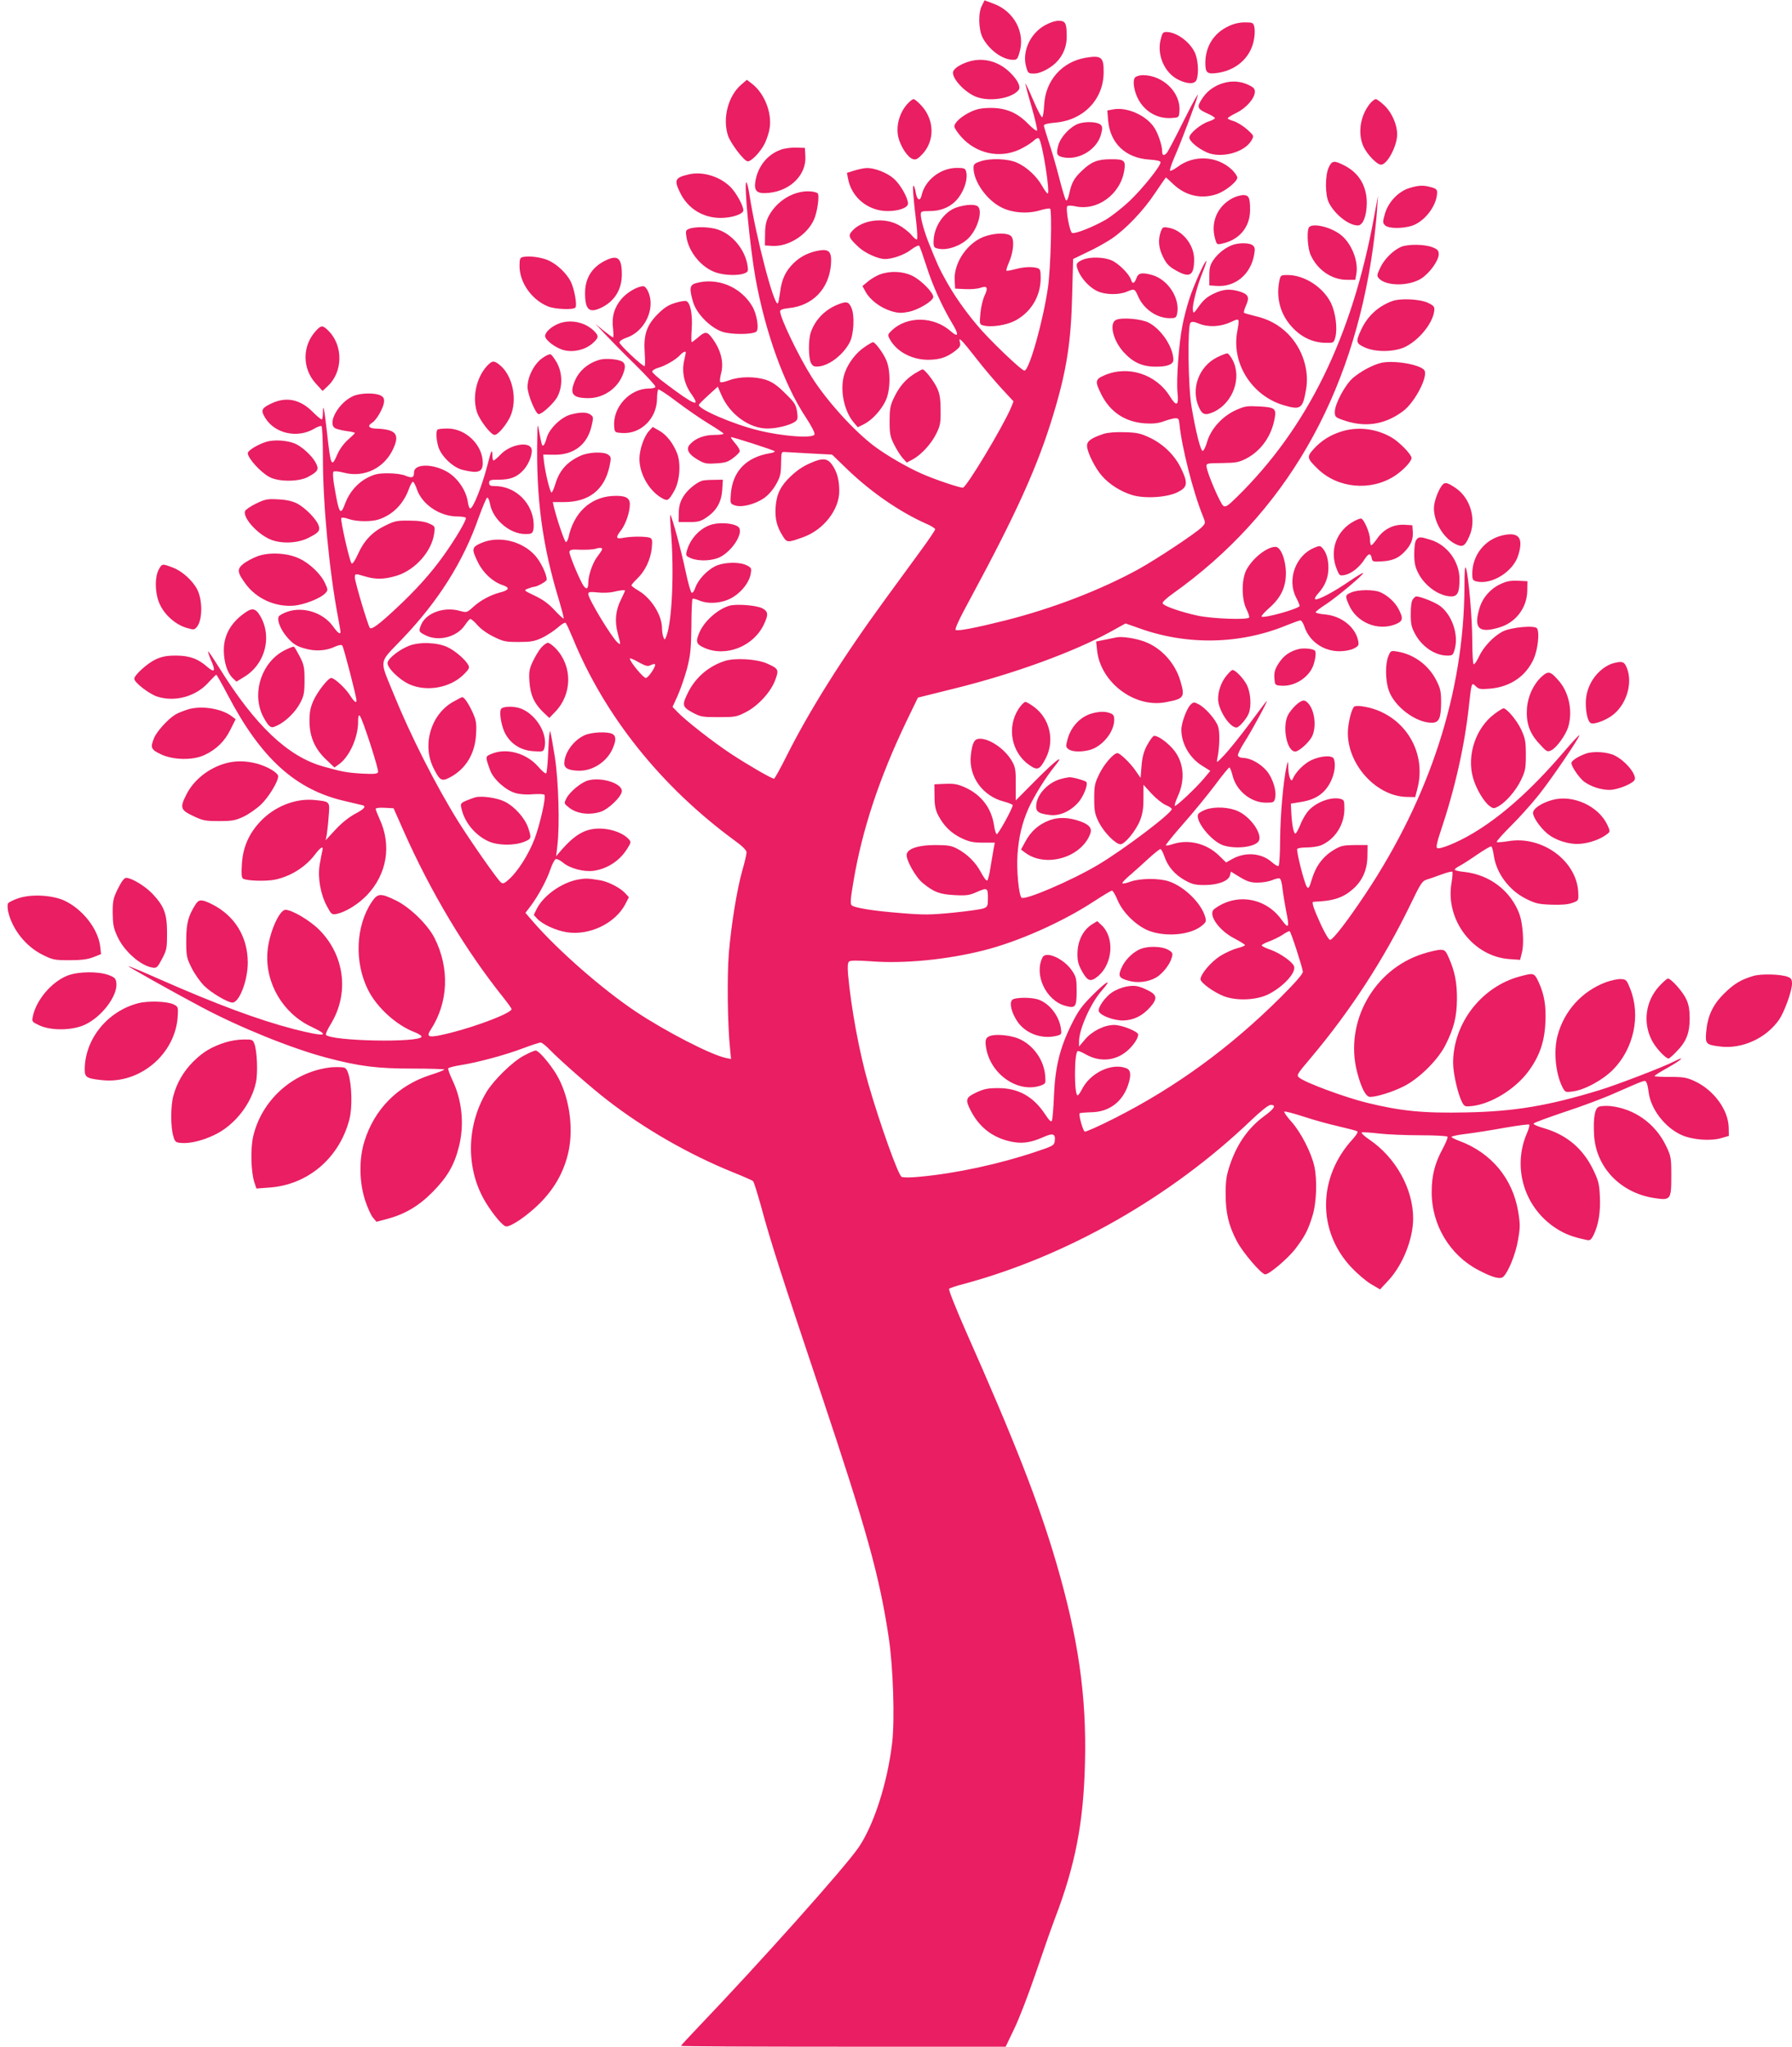 <?xml version="1.0" standalone="no"?>
<!DOCTYPE svg PUBLIC "-//W3C//DTD SVG 20010904//EN"
 "http://www.w3.org/TR/2001/REC-SVG-20010904/DTD/svg10.dtd">
<svg version="1.0" xmlns="http://www.w3.org/2000/svg"
 width="1121pt" height="1280pt" viewBox="0 0 1121 1280"
 preserveAspectRatio="xMidYMid meet">
<g transform="translate(0,1280) scale(0.1,-0.1)"
fill="#e91e63" stroke="none">
<path d="M6143 12766 c-25 -46 -22 -150 4 -202 40 -75 120 -135 186 -138 28
-1 32 3 44 44 39 125 -33 260 -162 307 l-56 21 -16 -32z"/>
<path d="M6535 12641 c-92 -52 -142 -165 -116 -258 11 -41 14 -43 49 -43 25 0
56 11 92 33 71 43 112 113 113 195 0 87 -7 102 -51 102 -22 0 -57 -12 -87 -29z"/>
<path d="M7685 12636 c-92 -43 -144 -126 -145 -228 0 -66 12 -74 83 -63 121
20 208 105 223 219 4 25 4 56 0 70 -6 24 -11 26 -59 26 -34 0 -69 -8 -102 -24z"/>
<path d="M7260 12550 c-23 -97 26 -207 112 -249 60 -29 104 -28 114 2 15 45 8
131 -14 173 -34 67 -115 124 -176 124 -21 0 -26 -7 -36 -50z"/>
<path d="M6792 12439 c-148 -25 -252 -142 -260 -294 -2 -38 -7 -74 -12 -78 -4
-4 -29 42 -55 103 -26 61 -49 109 -51 108 -1 -2 16 -67 39 -145 22 -78 38
-146 34 -150 -4 -4 -28 15 -54 41 -67 70 -139 101 -233 101 -57 0 -87 -6 -125
-23 -58 -27 -105 -68 -105 -93 0 -9 20 -39 44 -66 94 -104 238 -135 362 -79
32 15 71 39 87 53 17 17 31 23 36 17 21 -20 72 -344 55 -344 -5 0 -21 22 -36
49 -34 60 -96 117 -157 144 -56 25 -166 29 -228 8 -36 -12 -43 -18 -43 -41 0
-84 81 -200 174 -247 67 -34 161 -42 240 -19 32 10 61 14 65 11 13 -14 4 -371
-13 -490 -30 -210 -116 -517 -147 -523 -16 -3 -226 198 -299 287 -76 91 -139
181 -189 270 -45 80 -57 107 -110 239 -27 66 -51 151 -51 179 0 21 4 23 55 23
64 0 118 20 158 58 51 48 84 136 71 188 -6 21 -12 24 -58 24 -102 0 -200 -76
-221 -172 -9 -39 -28 -30 -36 15 -3 21 -9 41 -14 45 -8 7 -3 -67 17 -231 6
-53 8 -100 4 -104 -3 -4 -19 9 -35 28 -16 19 -52 47 -80 62 -91 50 -226 33
-289 -36 -29 -31 -23 -45 41 -104 40 -37 121 -73 163 -73 46 0 121 26 161 57
25 19 49 31 53 26 4 -4 24 -61 45 -126 38 -121 100 -257 162 -360 43 -71 39
-91 -9 -49 -107 95 -274 97 -370 5 -25 -24 -26 -28 -13 -52 41 -78 136 -130
238 -131 74 0 118 14 173 56 29 23 34 32 29 52 -6 23 -4 24 10 12 9 -7 51 -59
94 -114 43 -56 113 -138 155 -184 l76 -82 -15 -38 c-49 -117 -280 -502 -302
-502 -23 0 -177 52 -256 87 -93 41 -219 114 -297 172 -128 96 -297 283 -391
431 -82 129 -199 372 -199 413 0 10 17 16 54 20 150 15 251 120 264 272 6 79
-10 98 -71 89 -64 -10 -121 -38 -164 -81 -50 -50 -73 -100 -83 -180 -5 -36
-11 -67 -14 -70 -23 -23 -138 418 -177 675 -7 45 -16 82 -20 82 -17 0 22 -402
57 -600 62 -340 179 -665 314 -869 37 -56 59 -99 55 -108 -9 -26 -202 -12
-353 26 -159 39 -380 135 -370 160 2 5 29 32 60 60 l58 53 24 -55 c53 -120
174 -207 287 -207 59 0 142 21 173 43 16 12 18 21 12 63 -7 43 -15 57 -75 115
-49 49 -80 70 -118 83 -70 23 -167 22 -231 -2 -29 -11 -54 -16 -57 -11 -3 5
-1 27 5 51 20 71 0 150 -57 226 -30 40 -43 40 -86 2 -19 -16 -37 -30 -40 -30
-3 0 -3 37 0 83 6 90 -8 164 -34 174 -8 3 -40 -2 -71 -12 -41 -12 -69 -31
-107 -69 -70 -70 -90 -129 -82 -243 3 -46 3 -83 -1 -83 -15 0 -157 134 -157
148 0 9 18 21 44 30 87 29 151 121 151 216 0 51 -25 106 -47 106 -36 -1 -100
-38 -135 -79 -45 -53 -63 -113 -53 -186 3 -30 3 -55 0 -55 -4 0 -30 19 -59 42
l-51 42 60 -64 c33 -35 117 -121 188 -190 70 -69 127 -131 127 -138 0 -7 -16
-12 -42 -12 -120 -1 -226 -118 -216 -238 3 -36 4 -37 50 -40 117 -8 217 91
218 215 0 28 4 54 8 57 5 3 58 -32 118 -78 60 -45 148 -106 196 -135 48 -29
90 -57 94 -62 3 -5 -21 -9 -56 -9 -65 0 -120 -21 -154 -59 -27 -29 -10 -62 49
-96 40 -24 54 -27 114 -23 56 3 75 9 105 32 21 15 40 34 43 42 3 8 -9 30 -27
50 -17 20 -30 38 -28 40 5 4 265 -80 274 -88 3 -4 -11 -10 -32 -13 -146 -25
-230 -112 -242 -251 -5 -62 -4 -64 23 -74 41 -16 125 5 182 43 30 21 57 52 77
87 27 47 31 66 32 130 1 73 1 75 25 73 13 -1 85 -5 159 -9 l135 -7 95 -92
c149 -143 327 -266 493 -340 32 -13 57 -30 57 -35 0 -6 -43 -70 -97 -143 -53
-73 -151 -206 -217 -297 -266 -364 -473 -694 -616 -979 -39 -78 -74 -141 -78
-141 -15 0 -162 85 -267 154 -114 75 -288 211 -339 265 l-29 30 32 70 c17 38
43 113 58 167 22 86 26 121 28 266 0 92 4 170 7 173 3 3 22 -2 44 -11 59 -25
150 -16 210 22 57 35 102 95 110 146 6 33 4 38 -24 52 -47 24 -145 21 -200 -6
-52 -27 -107 -86 -123 -135 -6 -19 -16 -32 -22 -30 -6 2 -23 61 -38 133 -26
125 -85 343 -96 354 -2 3 -1 -42 4 -100 21 -262 7 -568 -29 -660 -10 -24 -11
-24 -18 -5 -5 11 -9 38 -9 60 -2 80 -68 185 -147 231 -24 14 -44 29 -44 33 0
4 16 23 36 42 49 47 83 118 91 189 5 52 3 60 -12 67 -26 9 -112 9 -162 0 -51
-10 -55 -1 -17 48 29 39 54 112 54 162 0 42 -31 56 -112 51 -138 -10 -240
-107 -272 -260 -4 -16 -11 -28 -16 -28 -8 0 -57 143 -76 223 l-6 27 70 0 c156
0 254 77 285 225 11 52 10 58 -8 71 -28 21 -122 17 -173 -6 -86 -39 -133 -93
-158 -177 -9 -29 -19 -53 -24 -53 -9 0 -38 118 -47 191 l-5 46 68 -1 c124 -2
209 64 235 182 12 50 11 56 -6 68 -23 17 -61 18 -123 2 -60 -15 -136 -88 -152
-146 -6 -23 -15 -44 -20 -47 -10 -6 -11 0 -28 90 -9 48 -10 47 -11 -40 -8
-387 32 -681 139 -1029 16 -55 28 -101 26 -104 -3 -2 -28 21 -57 52 -36 39
-72 66 -123 90 -71 34 -71 34 -43 45 16 6 32 11 37 11 19 0 80 34 80 45 0 33
-36 109 -71 149 -83 94 -231 128 -341 79 -58 -26 -59 -37 -17 -122 33 -66 93
-121 155 -141 45 -15 39 -31 -17 -45 -61 -16 -123 -49 -170 -92 -39 -35 -40
-35 -84 -23 -97 27 -209 -13 -240 -86 -18 -43 -16 -46 31 -69 81 -38 193 -8
242 65 13 19 28 37 33 39 6 1 26 -15 45 -38 21 -24 62 -54 102 -73 60 -30 75
-33 157 -33 76 0 98 4 146 26 31 15 75 44 98 64 24 22 45 34 50 29 5 -5 25
-49 45 -97 199 -485 550 -924 1008 -1261 53 -38 78 -63 78 -77 0 -11 -11 -61
-26 -111 -35 -125 -70 -344 -85 -523 -11 -144 -8 -444 8 -594 l6 -64 -30 6
c-92 18 -381 167 -568 292 -209 140 -483 380 -638 558 l-50 58 32 42 c49 66
100 160 123 227 11 34 27 64 34 67 8 3 28 -7 45 -21 43 -37 130 -60 192 -52
85 12 161 61 208 134 28 44 28 46 11 65 -30 33 -94 59 -157 64 -105 8 -175
-29 -275 -147 l-21 -25 8 70 c15 128 7 399 -16 550 -12 77 -25 149 -29 160 -4
11 -9 -41 -12 -117 -3 -75 -9 -140 -13 -144 -4 -5 -27 14 -49 40 -74 86 -200
121 -294 81 -39 -16 -39 -16 -8 -102 20 -56 98 -126 159 -143 27 -8 72 -11
110 -7 36 2 68 1 71 -4 10 -17 -27 -181 -61 -273 -37 -98 -106 -207 -162 -256
-29 -26 -37 -29 -50 -18 -23 19 -189 257 -265 378 -142 228 -301 542 -406 801
-90 221 -95 187 52 341 226 235 385 486 481 763 24 65 47 121 53 123 5 1 13
-15 17 -38 17 -98 123 -190 221 -190 38 0 44 3 50 25 4 14 3 44 0 66 -19 119
-122 209 -240 209 -29 0 -36 4 -36 20 0 18 7 20 60 20 75 0 116 17 157 63 37
42 60 113 45 137 -25 40 -134 16 -189 -41 -21 -22 -41 -39 -45 -39 -5 0 -8 14
-8 32 0 46 -8 31 -30 -58 -35 -135 -90 -274 -109 -274 -5 0 -12 20 -15 44 -11
69 -63 146 -125 183 -92 55 -211 54 -211 -1 0 -34 -12 -38 -54 -21 -20 9 -66
15 -109 15 -59 0 -83 -5 -125 -26 -63 -31 -115 -90 -141 -158 -32 -87 -40 -75
-72 117 -6 39 -8 72 -3 77 5 5 34 2 64 -6 129 -34 257 29 312 154 28 62 21 94
-22 109 -19 7 -56 12 -82 12 -52 1 -63 17 -29 38 27 17 69 91 73 127 2 23 -2
33 -22 43 -34 17 -123 16 -168 -3 -93 -39 -169 -174 -114 -203 10 -5 42 -13
70 -17 29 -3 52 -9 52 -12 0 -2 -20 -22 -44 -43 -25 -22 -52 -59 -65 -89 -38
-88 -42 -78 -66 140 -16 143 -25 186 -25 118 0 -19 -3 -37 -6 -41 -3 -3 -29
18 -58 47 -79 80 -169 98 -264 50 -57 -28 -62 -41 -32 -89 60 -97 201 -128
306 -66 19 12 40 19 45 16 5 -4 9 -92 9 -200 0 -293 40 -709 95 -998 8 -43 15
-83 15 -88 0 -20 -18 -7 -47 34 -61 85 -184 125 -283 92 -28 -9 -54 -24 -57
-32 -11 -27 16 -88 59 -135 34 -37 55 -50 102 -63 67 -20 136 -16 192 11 22
10 39 13 45 7 8 -8 89 -320 89 -344 0 -20 -16 -7 -43 36 -28 43 -95 105 -115
105 -19 0 -84 -83 -110 -139 -20 -44 -26 -72 -26 -131 0 -98 34 -175 106 -242
l50 -48 28 20 c65 46 120 167 120 264 0 36 3 47 11 39 16 -16 120 -336 114
-352 -4 -11 -25 -13 -103 -9 -94 6 -121 11 -242 45 -220 62 -425 257 -647 614
-37 59 -69 107 -71 105 -2 -2 6 -27 18 -55 30 -68 23 -81 -22 -43 -58 52 -113
72 -198 72 -58 0 -86 -6 -127 -24 -52 -25 -133 -98 -133 -121 0 -23 90 -93
142 -111 112 -37 246 0 325 91 23 25 43 45 46 45 3 0 35 -57 72 -127 208 -397
425 -593 733 -663 53 -13 103 -24 110 -26 25 -7 10 -24 -49 -55 -37 -20 -84
-58 -121 -98 l-61 -66 7 35 c3 19 9 71 12 116 8 93 9 91 -91 101 -118 11 -248
-41 -336 -134 -72 -76 -110 -163 -116 -267 -4 -61 -2 -85 7 -91 23 -14 144
-18 202 -6 98 21 191 80 250 159 35 46 54 55 44 20 -3 -13 -11 -53 -17 -89
-12 -81 6 -184 48 -260 25 -47 29 -50 58 -45 57 12 135 60 190 117 126 132
156 313 79 478 -13 29 -24 57 -24 62 0 6 25 9 56 7 l56 -3 62 -140 c172 -388
389 -749 625 -1044 28 -35 51 -67 51 -72 0 -24 -210 -105 -380 -148 -136 -34
-158 -31 -127 17 112 171 121 386 25 576 -42 83 -153 191 -240 234 -99 48
-115 47 -154 -11 -99 -150 -108 -375 -22 -547 55 -111 178 -222 291 -265 26
-10 46 -23 44 -29 -13 -38 -561 -28 -598 12 -4 4 10 35 31 69 116 191 86 429
-74 589 -58 58 -170 124 -210 124 -40 0 -105 -151 -113 -265 -15 -193 97 -383
274 -466 128 -60 87 -65 -109 -15 -223 58 -479 153 -847 315 -101 45 -185 80
-187 78 -3 -3 277 -160 450 -252 243 -130 570 -262 789 -320 205 -54 315 -68
540 -68 108 0 197 -3 197 -6 0 -3 -40 -19 -88 -34 -203 -65 -351 -214 -413
-417 -34 -109 -32 -254 5 -367 15 -46 37 -94 49 -108 l22 -26 60 16 c114 29
203 81 290 169 92 93 136 167 165 282 36 138 21 292 -40 419 -17 36 -29 69
-26 74 3 4 39 14 80 20 106 17 277 63 388 105 53 20 102 36 110 36 8 0 34 -21
58 -46 65 -67 261 -239 360 -315 231 -179 510 -339 784 -450 65 -26 122 -51
127 -56 5 -5 27 -76 50 -158 61 -226 129 -436 375 -1170 287 -858 366 -1142
424 -1530 27 -180 38 -508 21 -654 -29 -250 -115 -517 -211 -656 -87 -127
-622 -725 -997 -1117 -62 -65 -113 -120 -113 -123 0 -3 457 -5 1016 -5 l1015
0 54 113 c30 61 90 218 134 347 44 129 98 284 121 344 127 333 178 597 187
968 11 424 -42 786 -182 1263 -110 373 -257 750 -565 1444 -61 139 -108 257
-103 261 4 4 44 18 88 29 649 174 1303 546 1806 1029 60 57 105 92 118 92 37
0 23 -24 -39 -69 -100 -73 -171 -173 -216 -306 -22 -66 -27 -98 -27 -180 0
-120 18 -199 71 -299 37 -70 153 -206 177 -206 25 0 144 101 190 162 58 77 77
113 105 203 26 83 31 229 11 315 -20 85 -84 209 -141 273 -29 32 -49 61 -46
65 4 3 58 -11 120 -31 62 -21 161 -48 219 -61 58 -14 111 -27 117 -31 7 -4 -4
-22 -27 -48 -221 -240 -224 -577 -8 -805 35 -37 89 -83 120 -102 l58 -34 53
57 c89 96 154 258 154 387 0 185 -109 381 -274 493 -33 22 -54 43 -47 45 7 2
54 -1 106 -7 51 -6 168 -11 259 -11 91 0 167 -4 171 -9 3 -5 -10 -38 -29 -73
-50 -92 -70 -168 -70 -273 -1 -204 113 -395 292 -488 91 -48 138 -60 157 -41
32 32 77 144 91 229 14 79 14 98 1 178 -35 208 -169 368 -369 442 -27 10 -48
21 -48 25 0 4 42 13 93 19 50 6 158 23 240 38 81 14 150 23 153 20 4 -4 -3
-29 -15 -56 -92 -215 -15 -465 183 -593 54 -35 103 -54 188 -72 24 -6 30 -2
47 31 30 61 44 143 39 240 -3 77 -9 99 -40 164 -64 134 -165 220 -306 262 -40
11 -71 25 -69 30 1 5 88 37 192 72 105 34 249 88 320 120 192 84 185 82 194
66 5 -7 11 -35 14 -61 13 -105 100 -220 205 -268 69 -31 184 -40 252 -19 l45
13 -1 53 c-3 111 -94 234 -212 289 -50 23 -70 27 -154 27 -54 0 -98 2 -98 5 0
4 38 28 85 54 85 48 113 76 38 38 -67 -35 -365 -149 -468 -180 -321 -98 -531
-133 -831 -139 -269 -6 -411 8 -626 61 -134 33 -383 125 -420 156 -19 15 -17
19 70 122 250 296 461 622 625 961 63 131 74 148 102 156 16 5 58 19 92 32 35
13 65 20 68 17 3 -3 1 -35 -5 -70 -40 -230 134 -459 360 -476 l69 -5 11 44
c15 54 7 178 -14 239 -53 147 -186 250 -347 267 -32 3 -59 10 -59 14 0 5 15
16 33 25 17 9 67 41 110 71 43 29 81 52 86 49 5 -3 11 -27 15 -53 15 -113 96
-222 204 -275 58 -29 78 -33 157 -36 60 -2 103 1 130 11 40 14 40 15 38 64 -8
199 -227 359 -439 322 -36 -6 -68 -8 -71 -5 -4 3 36 48 87 99 51 50 129 137
173 192 79 98 257 360 257 377 0 5 -44 -42 -97 -104 -201 -235 -388 -402 -570
-510 -97 -58 -211 -104 -224 -91 -6 6 2 43 21 98 91 270 153 542 180 800 15
137 16 139 42 113 18 -18 29 -20 89 -15 126 11 224 77 273 186 26 59 38 164
21 191 -13 21 -162 7 -214 -19 -58 -30 -121 -96 -150 -159 -13 -28 -28 -49
-33 -46 -4 3 -8 67 -8 142 0 143 -23 405 -39 457 -7 22 -10 -11 -10 -120 -4
-656 -216 -1310 -620 -1917 -113 -169 -197 -278 -219 -286 -8 -2 -29 32 -57
91 -47 102 -62 147 -49 147 125 5 184 24 248 80 59 52 89 121 90 205 l1 70
-80 0 c-69 -1 -87 -4 -127 -28 -69 -40 -115 -100 -140 -181 -18 -60 -23 -67
-33 -52 -16 22 -67 224 -60 237 4 5 31 9 61 9 30 0 69 6 87 13 88 37 147 129
147 228 0 53 -2 57 -26 63 -56 14 -147 -19 -197 -72 -15 -16 -39 -55 -51 -86
-13 -31 -27 -58 -32 -59 -11 -3 -22 52 -26 127 l-3 60 67 11 c89 15 144 52
181 124 26 52 34 110 21 145 -9 24 -80 20 -141 -8 -46 -22 -99 -75 -117 -119
-9 -24 -26 18 -27 68 -1 49 -1 49 -10 15 -20 -82 -40 -307 -41 -458 0 -89 -5
-165 -10 -168 -5 -3 -24 8 -43 25 -65 57 -165 64 -246 19 l-39 -22 -43 42
c-78 77 -192 105 -290 73 -21 -7 -41 -11 -44 -8 -3 3 47 64 110 136 63 71 151
179 197 240 45 61 86 111 90 111 5 0 13 -22 20 -49 23 -96 115 -171 209 -171
46 0 51 2 57 26 12 46 -14 128 -53 174 -40 46 -101 79 -146 80 -15 0 -30 6
-33 14 -3 7 15 44 39 82 47 72 157 276 140 259 -5 -5 -55 -71 -111 -147 -56
-75 -125 -160 -153 -190 -48 -50 -50 -52 -44 -23 14 68 17 164 5 201 -14 43
-80 119 -123 140 -26 14 -31 14 -48 -2 -24 -21 -59 -115 -59 -157 0 -88 52
-178 130 -226 l51 -32 -40 -48 c-49 -58 -168 -171 -181 -171 -5 0 3 26 17 58
51 109 38 224 -34 303 -41 45 -98 83 -116 76 -7 -3 -25 -28 -41 -57 -21 -39
-30 -72 -35 -129 l-6 -76 -32 46 c-33 48 -97 109 -113 109 -23 0 -83 -68 -112
-128 -30 -61 -33 -75 -33 -157 0 -79 4 -97 29 -148 33 -64 105 -137 135 -137
28 0 97 85 123 150 16 41 21 76 21 139 l0 83 51 -56 c28 -30 68 -62 89 -71 20
-8 37 -20 37 -25 0 -26 -299 -252 -460 -348 -168 -100 -461 -225 -480 -206
-17 17 -32 175 -25 269 8 113 29 200 70 292 36 78 108 194 163 261 69 85 7 39
-117 -86 l-127 -128 0 101 c1 84 -2 106 -21 140 -41 76 -138 145 -203 145 -35
0 -48 -24 -57 -105 -14 -132 74 -254 207 -288 30 -8 55 -18 55 -23 -1 -21 -91
-184 -100 -181 -5 2 -13 27 -17 56 -16 107 -79 190 -180 236 -47 21 -69 25
-125 23 l-68 -3 1 -75 c0 -57 6 -85 22 -117 35 -68 82 -114 147 -145 49 -23
73 -28 134 -28 l74 0 -7 -37 c-4 -21 -13 -74 -20 -117 -6 -44 -16 -81 -21 -83
-6 -2 -23 22 -39 52 -32 61 -84 113 -148 147 -36 19 -58 23 -138 23 -104 0
-172 -22 -178 -58 -6 -33 56 -144 101 -180 70 -57 105 -70 198 -75 72 -4 94
-1 134 17 71 31 75 30 75 -34 0 -51 -2 -56 -27 -66 -16 -6 -102 -18 -191 -27
-141 -14 -186 -14 -320 -3 -179 14 -298 33 -315 50 -9 9 -6 44 12 149 54 321
160 643 330 998 l73 151 229 57 c369 91 745 228 978 356 l92 51 85 -30 c299
-108 632 -102 924 19 40 16 78 30 85 30 6 0 18 -18 25 -39 30 -92 119 -154
219 -154 34 0 69 7 90 17 30 16 33 21 27 49 -17 85 -105 155 -206 164 -33 3
-60 9 -60 14 0 4 30 28 68 52 73 49 236 186 229 193 -2 3 -40 -20 -83 -49 -95
-66 -198 -121 -215 -115 -8 3 -1 17 20 40 42 48 61 97 61 157 0 54 -13 96 -37
123 -14 16 -19 16 -52 2 -116 -48 -171 -199 -113 -311 12 -23 22 -47 22 -52 0
-17 -224 -80 -238 -67 -3 4 18 27 46 52 74 65 106 130 106 219 0 83 -32 165
-65 165 -54 0 -143 -71 -182 -144 -31 -59 -31 -183 0 -245 12 -24 20 -48 17
-53 -10 -16 -226 -8 -319 11 -107 23 -217 61 -222 78 -3 7 26 34 63 60 701
498 1124 1230 1253 2164 11 79 22 185 25 234 l6 90 -25 -135 c-138 -750 -417
-1317 -859 -1750 -55 -54 -69 -63 -83 -54 -18 11 -101 203 -105 244 -3 22 -1
23 97 24 88 1 106 5 151 28 95 50 160 143 179 258 9 55 -3 63 -98 68 -76 4
-90 2 -146 -23 -84 -38 -155 -116 -179 -196 -9 -32 -22 -59 -29 -59 -12 0 -43
119 -69 275 -22 123 -26 507 -7 526 9 9 21 8 53 -5 59 -24 135 -20 198 9 58
27 57 28 41 -62 -35 -198 93 -398 290 -457 108 -32 120 -23 141 97 22 122 -23
258 -113 349 -57 57 -123 93 -208 112 -33 8 -64 17 -67 20 -3 3 3 24 13 47 23
50 14 69 -41 86 -61 18 -101 15 -160 -13 -41 -19 -66 -40 -92 -77 -36 -50 -37
-51 -40 -24 -4 32 28 153 63 239 14 34 23 63 21 65 -7 7 -78 -150 -106 -236
-16 -49 -36 -126 -44 -171 -22 -112 -38 -338 -30 -415 9 -83 -6 -91 -47 -25
-87 141 -264 197 -412 132 -57 -25 -58 -37 -17 -120 56 -110 149 -172 275
-180 50 -3 83 1 115 13 25 9 56 18 70 19 22 1 25 -4 28 -34 13 -140 85 -427
147 -578 17 -43 17 -43 -6 -68 -33 -35 -283 -201 -399 -265 -238 -130 -534
-244 -830 -319 -183 -46 -297 -68 -311 -60 -8 6 21 68 99 211 283 525 415 817
512 1139 82 271 110 450 117 742 l6 228 91 44 c50 23 117 61 150 83 90 61 201
178 272 286 36 53 66 97 67 97 2 0 24 -20 49 -44 76 -71 174 -93 270 -60 53
18 128 78 128 103 0 9 -15 31 -32 48 -93 89 -240 97 -343 18 -20 -14 -40 -25
-45 -23 -5 2 7 39 26 83 43 97 138 349 147 390 4 17 -35 -54 -86 -156 -51
-103 -99 -194 -106 -203 -19 -23 -31 -20 -31 7 0 40 -28 121 -55 157 -54 73
-168 121 -250 106 l-38 -7 5 -62 c12 -143 109 -235 256 -245 49 -3 72 -9 72
-17 0 -25 -117 -170 -197 -245 -44 -41 -109 -92 -144 -113 -79 -46 -193 -91
-212 -84 -16 6 -43 155 -30 168 4 4 26 4 48 -1 139 -32 285 75 308 225 10 62
-1 70 -85 69 -83 0 -122 -16 -181 -73 -47 -44 -64 -74 -78 -141 -7 -33 -15
-48 -21 -42 -5 5 -24 69 -43 143 -19 74 -48 174 -65 223 -16 50 -30 95 -30
101 0 8 27 14 71 18 177 15 302 145 303 314 1 96 -14 108 -112 92z m-2502
-1844 c0 -2 -5 -27 -11 -54 -15 -69 2 -145 47 -207 60 -85 17 -68 -158 64 -49
36 -88 71 -88 78 0 7 16 17 35 23 45 12 114 52 139 80 17 19 36 28 36 16z
m-1682 -855 c32 -95 144 -170 253 -170 26 0 50 -4 53 -8 7 -11 -66 -135 -141
-239 -77 -108 -174 -216 -298 -331 -104 -97 -150 -131 -161 -119 -11 10 -94
289 -94 314 0 27 1 27 64 8 67 -20 121 -19 199 5 115 36 218 152 233 264 6 44
6 45 -32 62 -26 12 -67 18 -124 18 -77 1 -92 -2 -152 -32 -80 -39 -131 -93
-170 -180 -18 -40 -33 -61 -39 -55 -12 12 -71 271 -64 283 3 5 23 3 47 -6 49
-17 142 -18 189 -2 88 30 153 97 187 190 9 26 21 47 26 45 5 -2 16 -23 24 -47z
m1155 -383 c-3 -7 -17 -25 -29 -42 -28 -38 -54 -115 -54 -160 0 -36 -10 -44
-27 -22 -21 25 -94 200 -91 216 3 13 15 16 68 13 36 -1 79 1 95 6 34 10 49 6
38 -11z m147 -251 c0 -2 -11 -26 -24 -53 -35 -68 -42 -136 -22 -212 20 -77 20
-76 0 -60 -37 31 -184 274 -184 304 0 13 9 15 58 10 31 -4 75 -2 97 3 45 11
75 14 75 8z m160 -466 c12 6 24 9 27 6 10 -9 -41 -86 -57 -86 -16 0 -100 102
-100 121 0 5 25 -5 54 -22 46 -25 58 -28 76 -19z m3214 -1196 c21 -63 66 -115
128 -149 44 -25 65 -30 123 -30 84 0 150 25 159 60 l6 24 57 -35 c46 -27 67
-34 110 -34 30 0 70 7 90 15 20 9 42 14 48 11 7 -2 15 -31 18 -64 4 -34 14
-95 22 -137 23 -108 17 -119 -28 -57 -100 140 -286 169 -421 67 -42 -32 26
-132 124 -183 36 -19 66 -37 68 -42 2 -4 -20 -13 -48 -20 -27 -7 -76 -29 -109
-50 -57 -37 -121 -113 -121 -144 0 -22 83 -82 148 -107 81 -30 205 -24 279 14
93 48 172 135 158 174 -9 27 -87 82 -146 103 -29 10 -55 22 -56 27 -2 4 19 16
45 25 27 10 66 29 87 43 20 14 40 24 43 21 10 -10 81 -231 82 -253 0 -14 -44
-65 -137 -158 -315 -314 -654 -562 -1036 -756 -98 -50 -184 -88 -191 -86 -12
5 -40 106 -32 115 3 2 36 5 73 6 109 2 191 62 228 165 23 66 20 100 -11 111
-90 34 -223 -29 -275 -131 -11 -22 -23 -39 -28 -39 -22 0 -22 262 0 276 5 3
28 -6 51 -20 87 -49 184 -42 258 21 39 33 70 79 70 103 0 19 -102 60 -150 60
-62 0 -138 -38 -183 -91 l-37 -44 0 33 c0 75 73 239 143 318 69 79 31 60 -56
-27 -71 -71 -92 -100 -136 -189 -72 -146 -101 -268 -108 -445 -3 -77 -9 -146
-13 -154 -5 -10 -18 3 -44 43 -73 109 -166 161 -291 161 -66 0 -90 -5 -137
-27 -66 -31 -71 -44 -37 -111 52 -102 129 -165 238 -193 76 -19 132 -13 214
23 64 29 81 24 75 -23 -3 -27 -10 -31 -118 -67 -229 -77 -498 -135 -724 -156
-56 -6 -107 -6 -116 -1 -21 11 -135 328 -209 585 -55 191 -107 471 -126 681
-4 52 -2 74 7 81 9 7 53 7 138 1 204 -16 472 10 702 68 216 54 493 177 693
308 55 36 105 66 111 66 6 0 21 -26 34 -57 32 -79 118 -163 197 -194 108 -41
265 -26 334 34 23 19 26 26 18 53 -24 85 -129 188 -224 221 -62 22 -183 21
-244 -1 -24 -9 -47 -14 -50 -10 -3 3 19 27 49 52 30 26 83 73 117 105 34 31
67 57 72 57 5 0 16 -20 25 -46z"/>
<path d="M6834 7021 c-59 -36 -94 -106 -94 -189 0 -45 7 -68 30 -109 35 -61
53 -66 100 -27 91 77 103 240 22 317 l-28 26 -30 -18z"/>
<path d="M7123 6860 c-48 -25 -89 -69 -110 -119 -19 -46 -12 -58 45 -74 56
-17 125 -9 175 20 39 23 85 81 96 121 9 29 7 34 -16 49 -42 27 -139 29 -190 3z"/>
<path d="M6522 6813 c-55 -107 20 -269 141 -303 65 -18 72 -9 72 94 0 73 -3
87 -28 124 -49 75 -163 127 -185 85z"/>
<path d="M7041 6629 c-24 -5 -62 -20 -83 -34 -45 -30 -93 -98 -84 -120 10 -27
95 -58 153 -57 65 2 118 28 167 82 48 54 45 78 -14 107 -59 29 -86 33 -139 22z"/>
<path d="M6331 6546 c-18 -21 -3 -80 33 -134 52 -77 156 -114 250 -89 27 8 28
10 22 49 -12 74 -67 147 -133 174 -44 19 -157 18 -172 0z"/>
<path d="M6203 6324 c-37 -9 -44 -26 -33 -84 31 -163 201 -277 340 -229 32 12
32 13 28 64 -8 93 -69 182 -154 224 -44 23 -135 35 -181 25z"/>
<path d="M6068 12417 c-53 -15 -96 -41 -105 -63 -14 -36 63 -124 135 -156 83
-37 227 -17 273 38 17 20 -3 62 -54 112 -69 67 -161 93 -249 69z"/>
<path d="M7100 12315 c-8 -10 -10 -29 -6 -56 20 -123 119 -206 236 -197 44 3
45 3 48 42 10 116 -102 226 -229 226 -20 0 -42 -7 -49 -15z"/>
<path d="M4635 12269 c-81 -71 -116 -210 -81 -317 17 -50 101 -160 123 -161
23 -2 82 61 107 112 14 29 28 73 31 98 14 98 -35 218 -112 276 l-31 24 -37
-32z"/>
<path d="M7609 12263 c-38 -20 -63 -42 -87 -77 -38 -57 -34 -67 36 -98 23 -10
42 -23 42 -27 0 -4 -18 -14 -40 -21 -49 -16 -120 -75 -120 -100 0 -23 52 -67
109 -93 91 -40 239 0 281 77 15 27 14 28 -29 67 -24 21 -61 44 -82 51 -22 6
-39 14 -39 18 0 4 25 20 56 35 61 30 114 91 114 132 0 19 -10 28 -42 43 -63
29 -133 26 -199 -7z"/>
<path d="M5670 12143 c-46 -56 -65 -133 -51 -199 14 -60 59 -129 92 -139 18
-6 30 0 60 32 76 82 75 209 -3 298 -22 25 -46 45 -53 45 -8 0 -28 -17 -45 -37z"/>
<path d="M8566 12147 c-58 -76 -73 -183 -37 -263 23 -50 85 -114 110 -114 39
0 101 117 101 190 0 59 -31 131 -75 176 -25 24 -51 44 -59 44 -8 0 -26 -15
-40 -33z"/>
<path d="M6745 12026 c-52 -20 -111 -83 -125 -136 -15 -55 -9 -67 38 -75 97
-16 206 53 230 146 9 35 9 47 -2 58 -20 20 -95 23 -141 7z"/>
<path d="M4885 11864 c-85 -30 -145 -105 -160 -200 -9 -61 11 -78 87 -70 134
14 233 114 226 229 l-3 52 -55 2 c-30 1 -73 -5 -95 -13z"/>
<path d="M8312 11753 c-24 -53 -23 -176 2 -223 38 -73 124 -140 180 -140 32 0
56 60 56 143 -1 105 -49 186 -142 233 -63 32 -76 30 -96 -13z"/>
<path d="M5346 11734 l-48 -15 7 -37 c22 -117 125 -202 248 -202 69 0 127 21
127 47 0 35 -47 119 -88 155 -41 37 -121 69 -171 67 -14 0 -48 -7 -75 -15z"/>
<path d="M4307 11709 c-85 -20 -92 -35 -51 -117 49 -98 142 -155 254 -155 71
1 140 24 140 48 0 29 -45 110 -80 145 -68 68 -177 100 -263 79z"/>
<path d="M8817 11624 c-69 -21 -131 -86 -153 -159 -15 -53 -15 -58 0 -74 26
-25 139 -21 192 7 74 38 134 128 134 200 0 16 -9 24 -37 31 -49 14 -77 13
-136 -5z"/>
<path d="M5015 11600 c-85 -14 -165 -73 -207 -153 -16 -31 -22 -61 -22 -112
l-1 -70 46 -3 c100 -6 218 68 261 165 22 49 36 157 22 165 -19 11 -61 15 -99
8z"/>
<path d="M7709 11560 c-94 -50 -137 -150 -108 -253 10 -36 12 -38 42 -31 110
23 177 104 177 211 0 78 -8 93 -44 93 -17 -1 -47 -9 -67 -20z"/>
<path d="M5988 11504 c-82 -25 -148 -122 -148 -217 0 -33 3 -37 34 -43 56 -10
137 19 185 67 56 56 89 167 59 197 -16 16 -72 14 -130 -4z"/>
<path d="M8186 11374 c-12 -32 -5 -130 13 -169 43 -94 132 -155 227 -155 l52
0 7 38 c14 85 -35 201 -108 251 -70 48 -178 68 -191 35z"/>
<path d="M4311 11369 c-21 -8 -23 -13 -17 -51 15 -96 95 -192 184 -222 52 -18
138 -21 178 -6 24 10 26 14 20 51 -16 98 -94 193 -184 223 -50 18 -144 20
-181 5z"/>
<path d="M7261 11350 c-18 -52 -13 -102 15 -158 20 -41 37 -59 78 -82 89 -51
116 -35 116 69 0 91 -75 183 -161 197 -34 6 -37 4 -48 -26z"/>
<path d="M6168 11324 c-111 -34 -203 -164 -196 -278 l3 -51 64 -3 c35 -2 77 2
94 8 43 15 50 1 26 -49 -11 -23 -23 -74 -26 -111 -6 -69 -6 -69 21 -76 47 -12
140 2 193 29 101 52 163 153 163 268 0 50 -3 57 -22 63 -36 9 -80 7 -136 -7
-28 -8 -54 -12 -56 -10 -3 3 4 25 15 50 29 67 36 145 14 166 -20 21 -91 22
-157 1z"/>
<path d="M7716 11270 c-44 -14 -94 -51 -124 -94 -22 -32 -27 -50 -27 -100 l0
-61 45 -3 c118 -9 216 74 236 199 6 34 4 44 -11 56 -21 14 -75 16 -119 3z"/>
<path d="M8764 11256 c-50 -22 -106 -78 -130 -131 -21 -44 -22 -51 -8 -66 44
-49 185 -50 263 -2 53 33 111 113 111 153 0 23 -7 31 -40 44 -49 19 -153 20
-196 2z"/>
<path d="M3273 11193 c-20 -4 -23 -11 -23 -57 0 -102 75 -210 177 -252 42 -18
158 -23 172 -8 13 13 -6 118 -29 164 -26 50 -82 104 -134 129 -42 21 -124 33
-163 24z"/>
<path d="M3786 11170 c-84 -42 -126 -110 -126 -203 0 -107 27 -129 108 -88 79
41 122 113 122 205 0 103 -26 125 -104 86z"/>
<path d="M6774 11176 c-43 -19 -46 -28 -29 -70 21 -51 73 -106 120 -127 49
-23 133 -24 182 -4 50 21 51 20 72 -27 35 -81 116 -137 197 -138 38 0 42 2 48
30 18 94 -56 209 -153 239 -66 19 -91 15 -102 -19 -13 -35 -25 -38 -34 -9 -11
35 -77 101 -120 120 -48 22 -137 24 -181 5z"/>
<path d="M5505 11084 c-22 -8 -56 -28 -75 -44 l-35 -29 21 -38 c29 -51 94 -99
160 -119 44 -13 64 -13 109 -4 59 12 148 65 153 91 5 25 -78 110 -133 135 -58
28 -137 31 -200 8z"/>
<path d="M8003 11043 c-21 -107 6 -208 78 -287 58 -64 130 -98 208 -100 54 -1
54 -1 64 34 15 56 2 154 -27 215 -49 99 -166 175 -271 175 -43 0 -44 -1 -52
-37z"/>
<path d="M4353 11029 c-39 -11 -42 -34 -17 -119 22 -73 107 -159 183 -185 55
-18 182 -18 211 0 20 12 6 109 -24 159 -72 123 -220 183 -353 145z"/>
<path d="M8709 10917 c-89 -33 -155 -94 -195 -181 -34 -73 -32 -84 24 -109 67
-30 178 -29 247 1 89 41 178 149 187 228 3 25 -2 32 -37 49 -50 25 -174 31
-226 12z"/>
<path d="M5245 10897 c-83 -32 -146 -96 -173 -176 -16 -45 -15 -160 1 -191 11
-20 20 -24 46 -22 68 5 157 74 197 152 25 49 31 165 11 213 -17 40 -30 44 -82
24z"/>
<path d="M6983 10800 c-46 -19 -22 -126 44 -200 59 -66 118 -93 202 -93 72 -1
111 14 111 42 0 79 -75 192 -154 233 -46 24 -166 34 -203 18z"/>
<path d="M3490 10774 c-45 -19 -80 -53 -80 -75 0 -26 66 -76 118 -89 60 -15
132 2 178 42 41 36 42 47 7 81 -58 55 -151 72 -223 41z"/>
<path d="M1978 10733 c-88 -94 -89 -236 -3 -331 l43 -47 32 30 c94 87 98 249
8 343 -39 39 -47 40 -80 5z"/>
<path d="M5409 10630 c-52 -34 -103 -100 -124 -161 -34 -94 -9 -232 53 -308
l28 -33 40 20 c51 26 109 90 136 150 29 65 30 189 1 252 -20 46 -69 110 -82
110 -4 0 -28 -13 -52 -30z"/>
<path d="M3392 10560 c-51 -36 -92 -117 -92 -180 0 -47 51 -170 70 -170 21 0
96 69 117 109 33 63 32 147 -3 212 -15 26 -32 50 -40 53 -7 3 -30 -8 -52 -24z"/>
<path d="M7613 10565 c-114 -57 -165 -198 -113 -312 21 -48 40 -53 95 -28 118
57 174 211 116 323 -12 23 -27 42 -34 42 -7 0 -36 -11 -64 -25z"/>
<path d="M3755 10551 c-73 -19 -132 -68 -159 -133 -35 -83 -14 -108 87 -108
91 1 176 58 211 142 21 50 20 75 -4 88 -27 14 -99 20 -135 11z"/>
<path d="M3048 10513 c-68 -73 -95 -196 -64 -291 17 -51 87 -142 110 -142 21
0 74 63 98 115 46 103 17 252 -63 320 -39 32 -49 31 -81 -2z"/>
<path d="M8637 10530 c-54 -14 -126 -53 -174 -94 -49 -43 -113 -162 -113 -212
0 -29 4 -34 43 -48 139 -52 266 -35 383 52 75 55 162 223 133 258 -30 36 -196
63 -272 44z"/>
<path d="M5719 10462 c-56 -36 -95 -82 -128 -152 -22 -46 -26 -69 -26 -145 0
-78 4 -97 28 -145 15 -30 39 -68 53 -84 l26 -29 36 19 c54 29 118 98 149 162
25 50 28 68 27 147 0 69 -5 101 -21 136 -20 45 -78 119 -92 119 -4 0 -27 -13
-52 -28z"/>
<path d="M4061 10106 c-32 -34 -61 -118 -61 -176 0 -97 65 -207 148 -249 28
-15 36 -10 68 46 36 60 45 172 20 237 -25 64 -67 118 -113 143 l-40 23 -22
-24z"/>
<path d="M2737 10113 c-11 -10 -8 -62 5 -107 18 -59 91 -129 150 -144 99 -25
128 -15 128 43 0 112 -106 215 -220 215 -31 0 -60 -3 -63 -7z"/>
<path d="M8390 10101 c-70 -22 -125 -57 -173 -110 -43 -48 -42 -57 26 -123
125 -122 330 -141 479 -46 53 34 108 91 108 114 0 21 -75 99 -123 127 -96 57
-215 71 -317 38z"/>
<path d="M6905 10087 c-78 -26 -105 -45 -105 -75 0 -39 52 -143 95 -190 45
-51 114 -95 184 -117 77 -25 218 -17 286 16 63 31 68 55 26 144 -39 85 -112
157 -199 198 -57 27 -80 32 -157 34 -55 2 -105 -2 -130 -10z"/>
<path d="M1663 10036 c-53 -17 -113 -54 -113 -70 0 -31 79 -119 135 -149 57
-31 183 -31 241 0 64 34 71 48 49 89 -23 44 -86 101 -130 120 -51 21 -134 26
-182 10z"/>
<path d="M5099 9916 c-65 -25 -101 -47 -152 -94 -64 -61 -89 -111 -95 -193 -5
-73 7 -122 45 -182 26 -42 30 -42 131 -5 125 46 222 171 222 286 0 70 -13 119
-43 163 -26 39 -54 45 -108 25z"/>
<path d="M4390 9793 c-39 -14 -94 -61 -117 -101 -19 -32 -26 -59 -27 -100 l-1
-57 66 0 c55 0 72 4 107 28 64 42 95 97 100 173 l4 64 -58 -1 c-33 0 -66 -3
-74 -6z"/>
<path d="M9014 9755 c-23 -36 -43 -95 -44 -131 -1 -87 58 -187 132 -225 47
-24 61 -17 89 46 47 103 9 239 -85 303 -58 39 -71 40 -92 7z"/>
<path d="M1602 9651 c-34 -17 -65 -38 -69 -47 -15 -40 72 -139 154 -176 68
-30 169 -27 238 6 71 35 81 48 66 85 -17 40 -84 107 -134 133 -29 14 -66 23
-117 25 -67 4 -81 1 -138 -26z"/>
<path d="M8475 9543 c-116 -60 -162 -186 -111 -307 15 -36 18 -38 48 -32 42 8
93 49 124 98 26 40 39 41 46 3 3 -17 10 -19 58 -16 67 3 106 19 143 57 42 42
58 80 55 127 l-3 42 -47 3 c-68 4 -129 -25 -170 -82 -17 -25 -35 -46 -40 -46
-4 0 -8 17 -8 38 0 38 -37 124 -55 129 -5 1 -23 -5 -40 -14z"/>
<path d="M4441 9516 c-69 -25 -127 -91 -146 -167 -6 -23 -2 -28 27 -40 50 -21
136 -17 184 8 71 37 137 135 120 178 -11 31 -122 44 -185 21z"/>
<path d="M9395 9451 c-109 -27 -185 -125 -185 -239 0 -36 3 -42 25 -48 96 -24
233 62 263 165 34 110 2 147 -103 122z"/>
<path d="M8860 9424 c-8 -9 -13 -43 -13 -87 0 -58 5 -82 26 -123 41 -80 131
-143 205 -144 40 0 52 25 52 108 0 111 -78 216 -184 247 -62 19 -71 19 -86 -1z"/>
<path d="M1613 9322 c-28 -10 -68 -31 -88 -46 -44 -34 -42 -55 11 -127 67 -92
183 -145 298 -137 65 4 172 46 202 79 16 18 16 21 -2 60 -25 58 -99 128 -164
157 -73 34 -184 40 -257 14z"/>
<path d="M993 9238 c-28 -53 -23 -161 10 -224 33 -66 97 -120 162 -140 48 -14
51 -14 67 6 35 42 36 166 2 233 -28 55 -95 116 -152 137 -68 26 -68 26 -89
-12z"/>
<path d="M9384 9146 c-62 -29 -110 -85 -129 -150 -38 -126 -4 -159 124 -120
103 30 173 123 175 229 l1 60 -60 3 c-46 2 -72 -3 -111 -22z"/>
<path d="M8453 9095 c-38 -16 -39 -22 -17 -73 47 -114 181 -171 294 -126 46
19 50 35 20 93 -22 44 -70 88 -117 108 -42 17 -139 16 -180 -2z"/>
<path d="M8839 9053 c-9 -10 -14 -42 -14 -92 0 -65 4 -83 29 -129 44 -79 125
-132 200 -132 33 0 36 3 47 43 24 91 -19 214 -95 269 -33 23 -120 58 -147 58
-3 0 -13 -7 -20 -17z"/>
<path d="M4560 9011 c-75 -24 -155 -97 -185 -167 -25 -59 -20 -73 32 -96 134
-59 307 9 372 148 29 61 27 80 -11 100 -37 19 -167 29 -208 15z"/>
<path d="M1540 8973 c-92 -61 -140 -142 -140 -239 0 -73 22 -143 55 -174 l24
-23 44 27 c141 82 185 268 95 399 -22 31 -43 34 -78 10z"/>
<path d="M6985 8814 c-11 -2 -44 -9 -74 -15 l-54 -11 6 -56 c21 -199 233 -360
427 -324 118 22 124 31 94 133 -33 113 -120 208 -226 247 -55 20 -138 33 -173
26z"/>
<path d="M2558 8761 c-58 -23 -125 -74 -133 -103 -10 -28 72 -110 139 -139
110 -47 255 -20 339 65 31 31 35 40 27 56 -18 34 -81 89 -129 112 -63 31 -178
35 -243 9z"/>
<path d="M3384 8748 c-15 -18 -38 -57 -52 -87 -21 -45 -24 -64 -20 -125 6 -83
29 -134 85 -189 l39 -37 36 37 c108 111 110 285 6 396 -19 20 -42 37 -51 37
-8 0 -28 -15 -43 -32z"/>
<path d="M1782 8734 c-140 -70 -206 -255 -143 -401 13 -28 32 -59 42 -69 18
-16 22 -16 54 -1 53 25 114 85 143 141 23 44 27 63 27 141 0 80 -3 96 -29 148
-17 32 -33 60 -37 62 -3 3 -29 -7 -57 -21z"/>
<path d="M8125 8741 c-57 -14 -96 -42 -126 -89 -24 -37 -29 -56 -27 -92 3 -43
4 -45 37 -48 89 -9 184 53 209 134 14 47 16 81 5 87 -18 11 -70 15 -98 8z"/>
<path d="M8685 8696 c-20 -47 -19 -151 2 -212 34 -102 169 -204 269 -204 46 0
58 27 59 125 0 68 -4 89 -28 136 -47 97 -141 167 -245 184 -41 7 -43 6 -57
-29z"/>
<path d="M4533 8666 c-99 -32 -180 -101 -227 -193 -41 -82 -39 -93 24 -128 52
-28 62 -30 165 -30 102 0 114 2 168 30 77 38 159 127 186 201 25 66 22 72 -52
105 -65 28 -200 36 -264 15z"/>
<path d="M10074 8646 c-91 -40 -154 -139 -154 -242 0 -66 14 -120 33 -127 24
-9 104 23 144 58 82 70 117 199 79 290 -12 28 -20 35 -43 35 -15 -1 -42 -7
-59 -14z"/>
<path d="M7672 8574 c-32 -39 -52 -94 -52 -145 0 -68 72 -179 115 -179 16 0
64 55 77 89 17 46 12 126 -11 175 -21 42 -72 96 -91 96 -5 0 -22 -16 -38 -36z"/>
<path d="M9647 8571 c-53 -47 -89 -123 -95 -201 -6 -92 16 -156 78 -222 44
-49 49 -52 73 -41 33 15 91 95 107 146 29 97 6 213 -56 286 -54 63 -67 67
-107 32z"/>
<path d="M2833 8410 c-139 -80 -194 -270 -120 -416 39 -77 50 -83 103 -55 98
53 155 146 162 267 4 73 1 88 -22 140 -26 56 -52 94 -65 94 -3 0 -29 -14 -58
-30z"/>
<path d="M8106 8390 c-18 -17 -41 -45 -50 -64 -36 -76 -5 -226 46 -226 24 0
86 56 106 95 28 59 17 161 -24 206 -23 26 -38 24 -78 -11z"/>
<path d="M6370 8364 c-73 -115 -42 -271 68 -348 53 -37 66 -31 105 44 55 109
25 244 -72 317 -23 18 -49 33 -57 33 -8 0 -28 -21 -44 -46z"/>
<path d="M8473 8382 c-14 -9 -31 -66 -39 -128 -26 -208 161 -433 365 -438 l54
-1 13 50 c65 244 -95 483 -347 518 -20 3 -40 2 -46 -1z"/>
<path d="M1181 8365 c-30 -9 -69 -24 -86 -35 -45 -28 -114 -104 -131 -145 -25
-61 -20 -73 44 -103 77 -36 202 -38 273 -3 74 35 125 86 160 157 l33 66 -25
19 c-62 47 -184 67 -268 44z"/>
<path d="M3133 8364 c-11 -29 6 -116 31 -158 37 -63 97 -99 173 -104 60 -4 62
-3 69 22 21 85 -49 203 -143 243 -46 19 -122 17 -130 -3z"/>
<path d="M9350 8336 c-118 -87 -176 -259 -135 -402 19 -66 65 -145 102 -174
22 -17 28 -18 52 -5 49 25 113 99 145 165 28 59 31 74 31 160 0 83 -4 102 -28
155 -27 59 -91 135 -112 135 -5 0 -30 -15 -55 -34z"/>
<path d="M6830 8338 c-72 -20 -131 -83 -152 -162 -12 -44 -11 -49 7 -62 23
-17 84 -18 136 -3 78 24 149 113 149 187 0 26 -5 35 -26 42 -31 12 -67 11
-114 -2z"/>
<path d="M3655 8201 c-69 -32 -125 -111 -125 -176 0 -31 31 -45 98 -45 86 1
172 60 206 142 21 50 20 75 -3 88 -32 16 -132 12 -176 -9z"/>
<path d="M9918 8086 c-49 -18 -88 -44 -88 -58 0 -22 49 -93 79 -116 44 -32
105 -52 160 -52 50 0 148 40 157 64 12 33 -57 117 -125 151 -46 23 -137 29
-183 11z"/>
<path d="M1410 8026 c-105 -30 -198 -103 -244 -195 -42 -82 -37 -97 42 -134
61 -29 76 -32 162 -32 82 0 103 4 152 27 32 15 80 48 109 75 48 45 109 144
109 178 0 22 -67 62 -135 80 -70 18 -133 18 -195 1z"/>
<path d="M6643 7930 c-79 -18 -151 -90 -160 -158 -6 -47 9 -60 85 -69 60 -7
126 22 176 77 33 37 63 111 52 129 -6 9 -87 32 -108 30 -7 -1 -27 -4 -45 -9z"/>
<path d="M3678 7919 c-44 -13 -113 -70 -135 -112 -15 -30 -15 -32 11 -53 48
-42 126 -54 200 -32 51 15 136 97 136 131 0 49 -129 89 -212 66z"/>
<path d="M2975 7814 c-11 -3 -37 -12 -58 -21 -35 -15 -37 -19 -31 -47 19 -89
87 -171 173 -209 58 -25 159 -26 219 -2 47 19 48 23 26 88 -20 60 -84 132
-145 163 -48 24 -142 38 -184 28z"/>
<path d="M9710 7797 c-68 -19 -120 -54 -120 -81 0 -27 44 -91 88 -128 53 -44
137 -71 208 -65 59 4 129 30 168 61 19 15 19 17 2 55 -55 120 -217 194 -346
158z"/>
<path d="M7543 7737 c-18 -7 -37 -17 -44 -24 -34 -34 77 -177 157 -201 84 -25
205 -7 220 32 18 46 -54 147 -130 182 -57 27 -147 31 -203 11z"/>
<path d="M6565 7670 c-68 -26 -115 -68 -149 -130 l-29 -53 24 -18 c127 -98
352 -34 409 116 13 35 -5 58 -64 79 -71 25 -135 27 -191 6z"/>
<path d="M738 7243 c-30 -61 -33 -76 -33 -153 1 -71 5 -95 29 -146 42 -94 150
-188 225 -196 21 -3 29 6 55 56 29 55 31 67 31 160 0 120 -17 167 -90 245 -46
49 -132 101 -166 101 -12 0 -29 -23 -51 -67z"/>
<path d="M3619 7300 c-103 -18 -217 -98 -261 -183 l-19 -39 22 -24 c33 -35
116 -73 183 -84 141 -23 303 54 367 174 l23 45 -24 26 c-32 34 -105 71 -156
80 -75 12 -89 13 -135 5z"/>
<path d="M111 7181 c-29 -10 -57 -24 -61 -31 -4 -7 -3 -30 1 -51 26 -112 111
-219 217 -271 62 -31 74 -33 167 -33 74 0 113 5 149 19 l48 19 -5 47 c-13 111
-111 235 -225 288 -77 35 -211 42 -291 13z"/>
<path d="M1226 7148 c-48 -74 -61 -121 -61 -228 0 -99 2 -110 33 -172 18 -37
54 -88 79 -113 44 -44 147 -105 177 -105 43 0 96 138 96 250 0 161 -82 294
-224 365 -62 31 -81 31 -100 3z"/>
<path d="M8898 6834 c-305 -98 -488 -427 -409 -737 26 -101 55 -157 82 -157
43 0 146 33 214 68 96 50 211 164 258 258 52 104 70 175 71 284 1 102 -13 174
-50 258 -21 48 -26 52 -56 52 -18 -1 -68 -12 -110 -26z"/>
<path d="M423 6699 c-100 -39 -197 -153 -218 -257 -6 -31 -5 -33 42 -55 74
-34 207 -32 285 5 105 49 204 180 196 259 -3 29 -9 36 -48 51 -64 24 -190 23
-257 -3z"/>
<path d="M9510 6694 c-241 -63 -419 -292 -420 -540 0 -66 29 -193 55 -245 16
-30 19 -31 65 -26 119 14 267 105 349 214 70 94 102 184 108 303 6 107 -6 180
-42 258 -27 58 -30 59 -115 36z"/>
<path d="M10970 6697 c-79 -23 -124 -50 -186 -112 -70 -69 -103 -141 -111
-241 -6 -73 -1 -78 88 -89 137 -17 288 52 369 169 33 49 80 179 80 224 0 26
-5 35 -27 43 -45 17 -163 20 -213 6z"/>
<path d="M10045 6657 c-149 -56 -260 -179 -301 -332 -27 -98 -13 -239 30 -324
17 -32 19 -33 64 -27 73 9 186 70 251 135 131 131 176 339 109 507 -22 55 -25
59 -58 61 -19 1 -62 -8 -95 -20z"/>
<path d="M10377 6630 c-83 -93 -101 -225 -44 -336 23 -46 86 -114 105 -114 4
0 27 19 49 43 61 61 83 116 83 207 0 54 -6 88 -21 120 -21 47 -95 130 -115
130 -7 0 -32 -23 -57 -50z"/>
<path d="M865 6526 c-193 -50 -334 -224 -335 -414 0 -49 11 -57 107 -67 237
-27 462 163 475 402 3 55 2 58 -27 72 -40 19 -158 23 -220 7z"/>
<path d="M1410 6281 c-88 -28 -140 -60 -201 -120 -61 -61 -104 -135 -125 -216
-17 -61 -17 -196 0 -250 10 -36 15 -40 49 -43 57 -5 140 16 216 54 122 61 224
192 252 325 13 59 7 199 -10 242 -10 25 -14 27 -68 26 -32 0 -83 -8 -113 -18z"/>
<path d="M3275 6197 c-72 -39 -188 -153 -234 -230 -125 -212 -127 -482 -3
-686 49 -80 109 -151 129 -151 34 0 132 68 209 144 94 94 152 198 180 322 35
160 2 362 -81 494 -44 69 -106 140 -124 140 -9 0 -43 -15 -76 -33z"/>
<path d="M2055 6123 c-228 -32 -418 -205 -471 -429 -18 -78 -14 -222 7 -288
l13 -39 81 6 c242 17 439 186 501 428 19 73 15 217 -7 284 -13 37 -17 40 -54
41 -22 1 -53 0 -70 -3z"/>
<path d="M10003 5879 c-27 -10 -37 -69 -31 -179 12 -200 164 -359 373 -392
107 -17 110 -12 110 140 0 111 -2 121 -32 184 -67 141 -200 236 -353 251 -25
2 -55 0 -67 -4z"/>
</g>
</svg>
